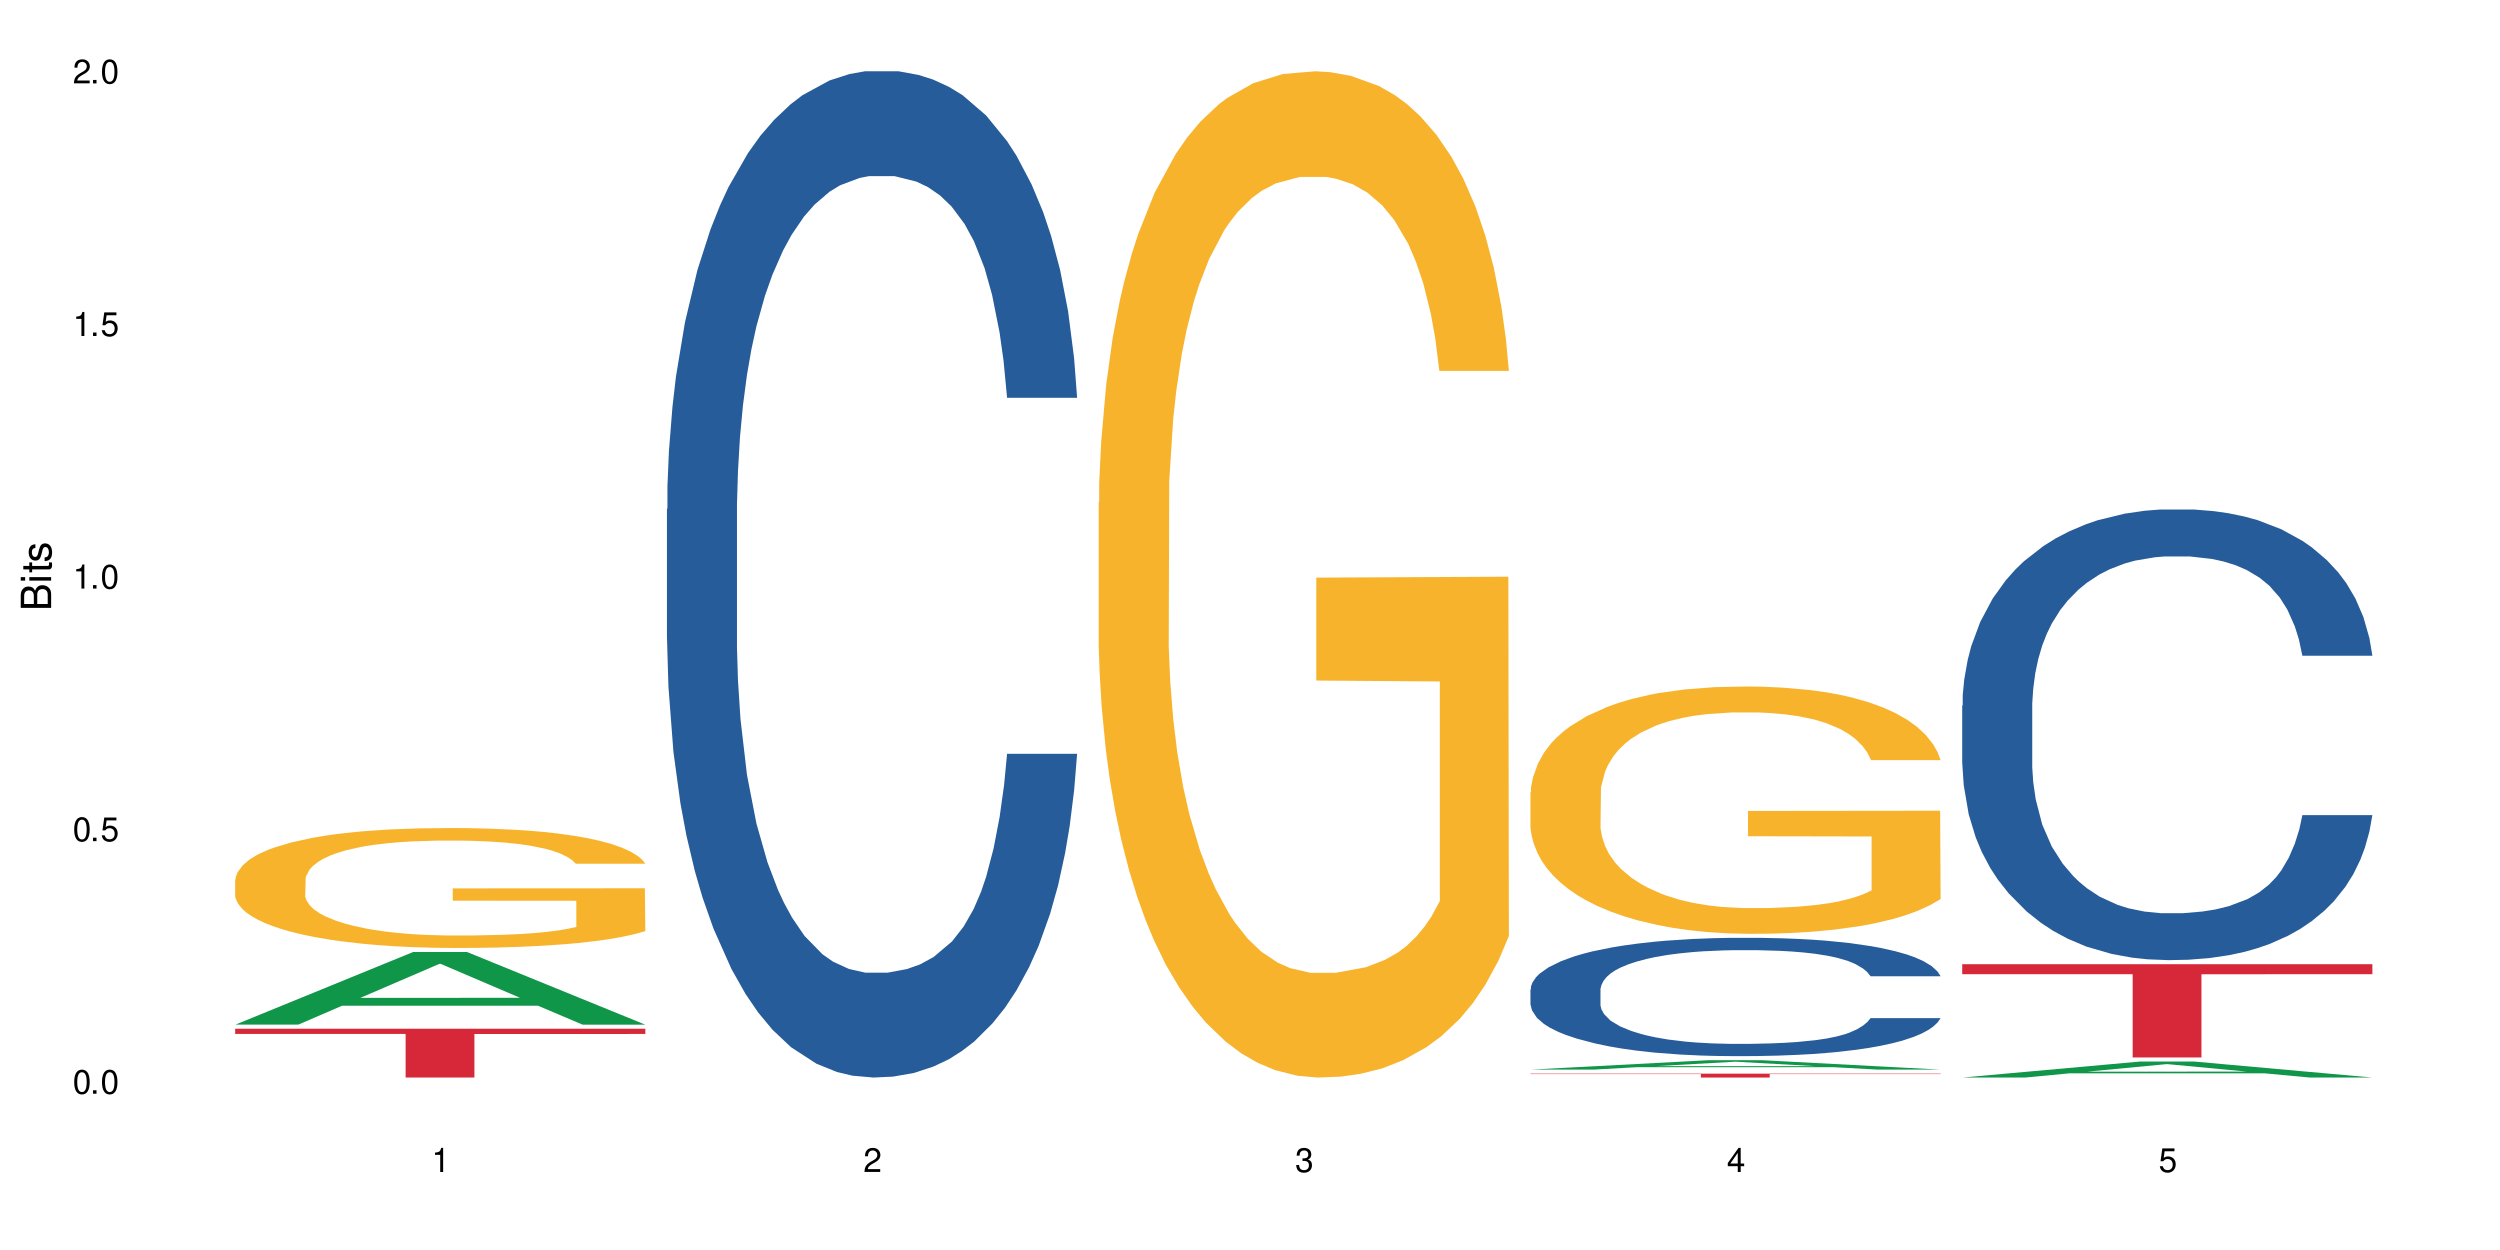 <?xml version="1.0" encoding="UTF-8"?>
<svg xmlns="http://www.w3.org/2000/svg" xmlns:xlink="http://www.w3.org/1999/xlink" width="720" height="360" viewBox="0 0 720 360">
<defs>
<g>
<g id="glyph-0-0">
</g>
<g id="glyph-0-1">
<path d="M 2.641 -6.938 C 2 -6.938 1.422 -6.656 1.078 -6.172 C 0.641 -5.562 0.406 -4.641 0.406 -3.359 C 0.406 -1.016 1.188 0.219 2.641 0.219 C 4.078 0.219 4.859 -1.016 4.859 -3.297 C 4.859 -4.641 4.656 -5.547 4.203 -6.172 C 3.844 -6.656 3.281 -6.938 2.641 -6.938 Z M 2.641 -6.188 C 3.547 -6.188 4 -5.25 4 -3.375 C 4 -1.406 3.562 -0.484 2.625 -0.484 C 1.734 -0.484 1.281 -1.438 1.281 -3.344 C 1.281 -5.25 1.734 -6.188 2.641 -6.188 Z M 2.641 -6.188 "/>
</g>
<g id="glyph-0-2">
<path d="M 1.828 -1 L 0.828 -1 L 0.828 0 L 1.828 0 Z M 1.828 -1 "/>
</g>
<g id="glyph-0-3">
<path d="M 4.562 -6.797 L 1.062 -6.797 L 0.547 -3.094 L 1.328 -3.094 C 1.719 -3.562 2.047 -3.734 2.578 -3.734 C 3.484 -3.734 4.062 -3.109 4.062 -2.094 C 4.062 -1.125 3.484 -0.531 2.578 -0.531 C 1.828 -0.531 1.375 -0.906 1.188 -1.672 L 0.328 -1.672 C 0.453 -1.109 0.547 -0.844 0.75 -0.594 C 1.125 -0.078 1.828 0.219 2.594 0.219 C 3.969 0.219 4.922 -0.781 4.922 -2.219 C 4.922 -3.562 4.031 -4.484 2.719 -4.484 C 2.25 -4.484 1.859 -4.359 1.469 -4.062 L 1.734 -5.969 L 4.562 -5.969 Z M 4.562 -6.797 "/>
</g>
<g id="glyph-0-4">
<path d="M 2.484 -4.938 L 2.484 0 L 3.328 0 L 3.328 -6.938 L 2.766 -6.938 C 2.469 -5.875 2.281 -5.734 0.984 -5.562 L 0.984 -4.938 Z M 2.484 -4.938 "/>
</g>
<g id="glyph-0-5">
<path d="M 4.859 -0.828 L 1.281 -0.828 C 1.359 -1.406 1.672 -1.781 2.5 -2.281 L 3.469 -2.828 C 4.406 -3.344 4.906 -4.062 4.906 -4.906 C 4.906 -5.484 4.672 -6.031 4.266 -6.406 C 3.859 -6.766 3.375 -6.938 2.719 -6.938 C 1.859 -6.938 1.219 -6.625 0.844 -6.031 C 0.609 -5.672 0.5 -5.234 0.484 -4.531 L 1.328 -4.531 C 1.359 -5.016 1.406 -5.281 1.531 -5.516 C 1.75 -5.938 2.188 -6.203 2.703 -6.203 C 3.469 -6.203 4.031 -5.641 4.031 -4.891 C 4.031 -4.344 3.719 -3.859 3.125 -3.516 L 2.234 -3 C 0.812 -2.172 0.406 -1.531 0.328 -0.016 L 4.859 -0.016 Z M 4.859 -0.828 "/>
</g>
<g id="glyph-0-6">
<path d="M 2.125 -3.188 L 2.578 -3.188 C 3.5 -3.188 3.984 -2.766 3.984 -1.922 C 3.984 -1.062 3.469 -0.531 2.594 -0.531 C 1.656 -0.531 1.203 -1 1.156 -2.016 L 0.312 -2.016 C 0.344 -1.453 0.438 -1.094 0.609 -0.781 C 0.953 -0.109 1.625 0.219 2.547 0.219 C 3.953 0.219 4.859 -0.625 4.859 -1.938 C 4.859 -2.828 4.516 -3.297 3.703 -3.594 C 4.344 -3.844 4.656 -4.328 4.656 -5.031 C 4.656 -6.219 3.875 -6.938 2.578 -6.938 C 1.203 -6.938 0.484 -6.172 0.453 -4.703 L 1.297 -4.703 C 1.312 -5.125 1.344 -5.359 1.453 -5.578 C 1.641 -5.969 2.062 -6.203 2.594 -6.203 C 3.344 -6.203 3.797 -5.75 3.797 -5 C 3.797 -4.516 3.609 -4.219 3.25 -4.047 C 3.016 -3.953 2.703 -3.922 2.125 -3.906 Z M 2.125 -3.188 "/>
</g>
<g id="glyph-0-7">
<path d="M 3.141 -1.672 L 3.141 0 L 3.984 0 L 3.984 -1.672 L 4.984 -1.672 L 4.984 -2.438 L 3.984 -2.438 L 3.984 -6.938 L 3.359 -6.938 L 0.266 -2.578 L 0.266 -1.672 Z M 3.141 -2.438 L 1 -2.438 L 3.141 -5.5 Z M 3.141 -2.438 "/>
</g>
<g id="glyph-1-0">
</g>
<g id="glyph-1-1">
<path d="M 0 -0.953 L 0 -4.891 C 0 -5.719 -0.234 -6.344 -0.734 -6.797 C -1.188 -7.234 -1.812 -7.469 -2.5 -7.469 C -3.547 -7.469 -4.188 -7 -4.625 -5.875 C -4.984 -6.688 -5.625 -7.094 -6.531 -7.094 C -7.172 -7.094 -7.734 -6.859 -8.141 -6.391 C -8.562 -5.922 -8.75 -5.344 -8.75 -4.5 L -8.75 -0.953 Z M -4.984 -2.062 L -7.766 -2.062 L -7.766 -4.219 C -7.766 -4.844 -7.688 -5.203 -7.453 -5.5 C -7.219 -5.812 -6.859 -5.969 -6.375 -5.969 C -5.891 -5.969 -5.531 -5.812 -5.297 -5.5 C -5.062 -5.203 -4.984 -4.844 -4.984 -4.219 Z M -0.984 -2.062 L -4 -2.062 L -4 -4.781 C -4 -5.766 -3.438 -6.359 -2.484 -6.359 C -1.547 -6.359 -0.984 -5.766 -0.984 -4.781 Z M -0.984 -2.062 "/>
</g>
<g id="glyph-1-2">
<path d="M -6.281 -1.797 L -6.281 -0.797 L 0 -0.797 L 0 -1.797 Z M -8.75 -1.797 L -8.75 -0.797 L -7.484 -0.797 L -7.484 -1.797 Z M -8.75 -1.797 "/>
</g>
<g id="glyph-1-3">
<path d="M -6.281 -3.047 L -6.281 -2.016 L -8.016 -2.016 L -8.016 -1.016 L -6.281 -1.016 L -6.281 -0.172 L -5.469 -0.172 L -5.469 -1.016 L -0.719 -1.016 C -0.078 -1.016 0.281 -1.453 0.281 -2.234 C 0.281 -2.5 0.25 -2.719 0.188 -3.047 L -0.641 -3.047 C -0.609 -2.906 -0.594 -2.766 -0.594 -2.562 C -0.594 -2.141 -0.719 -2.016 -1.156 -2.016 L -5.469 -2.016 L -5.469 -3.047 Z M -6.281 -3.047 "/>
</g>
<g id="glyph-1-4">
<path d="M -4.531 -5.25 C -5.766 -5.25 -6.469 -4.422 -6.469 -2.969 C -6.469 -1.516 -5.719 -0.562 -4.547 -0.562 C -3.562 -0.562 -3.094 -1.062 -2.734 -2.562 L -2.516 -3.484 C -2.344 -4.188 -2.094 -4.469 -1.641 -4.469 C -1.047 -4.469 -0.641 -3.875 -0.641 -3 C -0.641 -2.453 -0.797 -2 -1.062 -1.75 C -1.25 -1.594 -1.422 -1.531 -1.875 -1.469 L -1.875 -0.406 C -0.422 -0.453 0.281 -1.266 0.281 -2.922 C 0.281 -4.5 -0.5 -5.516 -1.719 -5.516 C -2.656 -5.516 -3.172 -4.984 -3.469 -3.734 L -3.703 -2.766 C -3.891 -1.953 -4.156 -1.609 -4.594 -1.609 C -5.188 -1.609 -5.547 -2.125 -5.547 -2.938 C -5.547 -3.75 -5.203 -4.172 -4.531 -4.203 Z M -4.531 -5.25 "/>
</g>
</g>
</defs>
<rect x="-72" y="-36" width="864" height="432" fill="rgb(100%, 100%, 100%)" fill-opacity="1"/>
<path fill-rule="nonzero" fill="rgb(6.275%, 58.824%, 28.235%)" fill-opacity="1" d="M 67.73 295.094 L 67.855 295.074 L 118.973 274.18 L 134.496 274.18 L 185.859 295.113 L 167.812 295.113 L 154.941 289.648 L 98.523 289.648 L 85.906 295.094 L 67.73 295.094 L 103.953 287.391 L 149.766 287.367 L 126.922 277.602 L 126.668 277.582 L 126.418 277.641 L 103.824 287.367 L 103.953 287.391 Z M 67.73 295.094 "/>
<path fill-rule="nonzero" fill="rgb(96.863%, 70.196%, 16.863%)" fill-opacity="1" d="M 67.73 253.27 L 67.875 253.238 L 67.875 252.605 L 68.453 251.188 L 69.891 249.23 L 71.766 247.621 L 73.781 246.359 L 75.078 245.699 L 77.238 244.75 L 79.113 244.059 L 83.867 242.637 L 89.918 241.312 L 93.23 240.746 L 96.977 240.207 L 102.305 239.609 L 104.754 239.391 L 112.246 238.883 L 120.746 238.57 L 130.109 238.473 L 134.43 238.504 L 140.336 238.633 L 148.406 238.98 L 153.016 239.293 L 156.617 239.609 L 160.363 240.02 L 164.973 240.652 L 169.293 241.406 L 172.75 242.164 L 176.207 243.109 L 179.09 244.121 L 181.539 245.227 L 183.699 246.551 L 184.996 247.652 L 185.859 248.758 L 165.836 248.758 L 164.684 247.652 L 163.387 246.801 L 161.227 245.762 L 159.066 245.004 L 156.902 244.406 L 152.871 243.586 L 149.414 243.078 L 145.09 242.637 L 140.914 242.355 L 136.16 242.164 L 133.277 242.102 L 125.645 242.102 L 118.727 242.324 L 114.695 242.574 L 111.812 242.828 L 107.781 243.301 L 105.332 243.68 L 103.891 243.93 L 99.566 244.91 L 96.688 245.793 L 95.102 246.391 L 93.086 247.34 L 91.645 248.191 L 90.059 249.453 L 89.195 250.398 L 88.043 252.543 L 87.898 258.223 L 88.332 259.422 L 89.195 260.715 L 90.348 261.848 L 92.078 263.047 L 93.805 263.961 L 96.832 265.191 L 99.426 266.012 L 101.441 266.551 L 105.332 267.402 L 106.914 267.684 L 110.66 268.254 L 114.551 268.695 L 119.305 269.074 L 122.906 269.262 L 128.668 269.422 L 136.016 269.422 L 144.66 269.23 L 150.133 268.98 L 153.879 268.727 L 156.328 268.504 L 159.352 268.16 L 161.516 267.844 L 163.531 267.496 L 165.98 266.961 L 165.98 259.422 L 130.398 259.391 L 130.398 255.855 L 185.715 255.824 L 185.859 268.16 L 182.836 269.012 L 179.09 269.832 L 175.488 270.461 L 171.742 270.996 L 166.414 271.598 L 162.09 271.977 L 155.465 272.418 L 149.414 272.699 L 143.074 272.891 L 137.457 272.984 L 130.828 273.016 L 124.922 272.953 L 118.586 272.766 L 113.543 272.512 L 108.934 272.195 L 104.32 271.785 L 98.559 271.125 L 94.812 270.586 L 90.926 269.926 L 87.035 269.137 L 83.578 268.285 L 81.273 267.621 L 78.969 266.863 L 76.52 265.918 L 74.215 264.848 L 72.484 263.867 L 70.898 262.766 L 69.746 261.723 L 68.594 260.305 L 68.02 259.168 L 67.73 258.191 Z M 67.73 253.27 "/>
<path fill-rule="nonzero" fill="rgb(83.922%, 15.686%, 22.353%)" fill-opacity="1" d="M 67.73 296.277 L 185.859 296.277 L 185.859 297.781 L 136.629 297.797 L 136.629 310.332 L 116.82 310.332 L 116.82 297.809 L 116.531 297.781 L 67.73 297.781 Z M 67.73 296.277 "/>
<path fill-rule="nonzero" fill="rgb(14.51%, 36.078%, 60%)" fill-opacity="1" d="M 192.078 146.621 L 192.223 146.355 L 192.223 140 L 192.652 129.934 L 193.664 117.215 L 194.672 108.477 L 197.266 92.844 L 200.863 77.746 L 204.609 66.09 L 207.348 59.203 L 209.797 53.902 L 215.414 44.102 L 219.016 39.07 L 222.906 34.566 L 227.66 30.062 L 231.117 27.414 L 238.898 23.176 L 244.66 21.32 L 249.125 20.527 L 258.777 20.527 L 264.539 21.586 L 268.719 22.91 L 273.328 25.031 L 277.219 27.414 L 283.988 33.242 L 290.039 40.66 L 292.777 44.898 L 297.098 53.109 L 300.41 61.055 L 302.715 67.945 L 305.309 77.746 L 307.613 89.668 L 309.344 103.176 L 310.207 114.566 L 290.039 114.566 L 289.031 103.973 L 287.879 95.758 L 285.715 84.898 L 283.555 77.215 L 280.531 69.535 L 277.793 64.5 L 274.047 59.469 L 270.734 56.289 L 267.277 53.902 L 263.965 52.316 L 257.625 50.727 L 250.277 50.727 L 247.539 51.254 L 241.922 53.375 L 238.898 55.23 L 234.574 58.938 L 231.551 62.383 L 227.949 67.68 L 225.5 72.184 L 222.473 79.07 L 220.312 85.164 L 217.863 93.906 L 216.422 100.527 L 215.129 107.945 L 213.977 116.688 L 213.109 125.957 L 212.535 135.762 L 212.246 145.297 L 212.246 186.355 L 212.535 195.895 L 213.254 207.02 L 215.129 223.18 L 217.863 237.219 L 221.035 248.344 L 224.059 256.293 L 225.789 260 L 228.094 264.238 L 231.695 269.535 L 236.879 274.836 L 239.906 276.953 L 244.516 279.074 L 249.27 280.133 L 255.609 280.133 L 261.227 279.074 L 264.973 277.75 L 268.863 275.629 L 274.191 271.125 L 277.504 266.887 L 280.387 261.855 L 282.547 256.82 L 283.988 252.582 L 286.148 244.371 L 287.879 235.363 L 289.176 226.094 L 290.039 217.086 L 310.207 217.086 L 309.344 227.684 L 308.047 238.012 L 306.75 245.695 L 304.734 254.969 L 302.426 263.18 L 299.113 272.449 L 296.379 278.543 L 292.777 285.168 L 289.461 290.199 L 285.859 294.703 L 280.531 300 L 277.074 302.648 L 273.328 305.035 L 268.863 307.152 L 263.242 309.008 L 257.191 310.066 L 251.574 310.332 L 245.523 309.801 L 241.059 308.742 L 235.152 306.359 L 227.805 301.59 L 222.473 296.559 L 218.297 291.523 L 214.695 286.227 L 210.66 279.074 L 205.477 267.418 L 202.305 258.41 L 200.145 250.992 L 197.695 240.664 L 195.969 231.391 L 193.949 216.555 L 192.508 197.746 L 192.078 183.18 Z M 192.078 146.621 "/>
<path fill-rule="nonzero" fill="rgb(96.863%, 70.196%, 16.863%)" fill-opacity="1" d="M 316.426 144.652 L 316.566 144.387 L 316.566 139.094 L 317.145 127.184 L 318.586 110.777 L 320.457 97.277 L 322.477 86.691 L 323.77 81.133 L 325.934 73.195 L 327.805 67.371 L 332.559 55.461 L 338.609 44.348 L 341.922 39.582 L 345.668 35.082 L 351 30.055 L 353.449 28.203 L 360.938 23.965 L 369.438 21.32 L 378.801 20.527 L 383.125 20.789 L 389.031 21.848 L 397.098 24.762 L 401.707 27.406 L 405.309 30.055 L 409.055 33.496 L 413.664 38.789 L 417.988 45.141 L 421.445 51.492 L 424.902 59.43 L 427.781 67.902 L 430.23 77.164 L 432.391 88.281 L 433.688 97.543 L 434.555 106.805 L 414.527 106.805 L 413.375 97.543 L 412.078 90.398 L 409.918 81.664 L 407.758 75.312 L 405.598 70.281 L 401.562 63.402 L 398.105 59.168 L 393.785 55.461 L 389.605 53.078 L 384.852 51.492 L 381.973 50.961 L 374.336 50.961 L 367.422 52.816 L 363.387 54.934 L 360.508 57.051 L 356.473 61.02 L 354.023 64.195 L 352.582 66.312 L 348.262 74.516 L 345.379 81.93 L 343.797 86.957 L 341.777 94.898 L 340.34 102.043 L 338.754 112.629 L 337.891 120.57 L 336.738 138.566 L 336.594 186.207 L 337.023 196.262 L 337.891 207.113 L 339.043 216.641 L 340.77 226.699 L 342.5 234.375 L 345.523 244.695 L 348.117 251.578 L 350.133 256.078 L 354.023 263.223 L 355.609 265.605 L 359.355 270.367 L 363.242 274.074 L 367.996 277.25 L 371.598 278.836 L 377.363 280.16 L 384.707 280.16 L 393.352 278.574 L 398.828 276.457 L 402.57 274.34 L 405.02 272.484 L 408.047 269.574 L 410.207 266.926 L 412.223 264.016 L 414.672 259.516 L 414.672 196.262 L 379.09 195.996 L 379.09 166.355 L 434.41 166.09 L 434.555 269.574 L 431.527 276.719 L 427.781 283.602 L 424.18 288.895 L 420.434 293.395 L 415.105 298.422 L 410.785 301.598 L 404.156 305.305 L 398.105 307.688 L 391.77 309.273 L 386.148 310.066 L 379.523 310.332 L 373.617 309.805 L 367.277 308.215 L 362.234 306.098 L 357.625 303.453 L 353.016 300.012 L 347.254 294.453 L 343.508 289.953 L 339.617 284.395 L 335.727 277.777 L 332.27 270.633 L 329.965 265.074 L 327.66 258.723 L 325.211 250.781 L 322.906 241.785 L 321.18 233.578 L 319.594 224.316 L 318.441 215.582 L 317.289 203.672 L 316.711 194.145 L 316.426 185.941 Z M 316.426 144.652 "/>
<path fill-rule="nonzero" fill="rgb(6.275%, 58.824%, 28.235%)" fill-opacity="1" d="M 440.77 308.051 L 440.898 308.047 L 492.012 305.34 L 507.535 305.34 L 558.898 308.051 L 540.852 308.051 L 527.98 307.344 L 471.566 307.344 L 458.945 308.051 L 440.77 308.051 L 476.992 307.051 L 522.805 307.047 L 499.961 305.781 L 499.711 305.781 L 499.457 305.789 L 476.867 307.047 L 476.992 307.051 Z M 440.77 308.051 "/>
<path fill-rule="nonzero" fill="rgb(14.51%, 36.078%, 60%)" fill-opacity="1" d="M 440.77 284.93 L 440.914 284.898 L 440.914 284.152 L 441.348 282.969 L 442.355 281.473 L 443.363 280.445 L 445.957 278.609 L 449.559 276.836 L 453.305 275.465 L 456.043 274.656 L 458.488 274.031 L 464.109 272.879 L 467.711 272.289 L 471.602 271.758 L 476.355 271.23 L 479.812 270.918 L 487.59 270.422 L 493.352 270.203 L 497.82 270.109 L 507.469 270.109 L 513.234 270.234 L 517.41 270.391 L 522.02 270.637 L 525.91 270.918 L 532.68 271.602 L 538.73 272.477 L 541.469 272.973 L 545.789 273.938 L 549.105 274.871 L 551.41 275.684 L 554.004 276.836 L 556.309 278.234 L 558.035 279.824 L 558.898 281.164 L 538.73 281.164 L 537.723 279.918 L 536.57 278.953 L 534.41 277.676 L 532.25 276.773 L 529.223 275.871 L 526.488 275.277 L 522.742 274.688 L 519.426 274.312 L 515.969 274.031 L 512.656 273.844 L 506.316 273.66 L 498.973 273.66 L 496.234 273.723 L 490.617 273.969 L 487.59 274.188 L 483.27 274.625 L 480.242 275.027 L 476.641 275.652 L 474.191 276.18 L 471.168 276.992 L 469.008 277.707 L 466.559 278.734 L 465.117 279.512 L 463.82 280.383 L 462.668 281.414 L 461.805 282.504 L 461.227 283.656 L 460.938 284.777 L 460.938 289.602 L 461.227 290.723 L 461.949 292.031 L 463.82 293.93 L 466.559 295.582 L 469.727 296.891 L 472.754 297.824 L 474.48 298.258 L 476.785 298.758 L 480.387 299.379 L 485.574 300.004 L 488.598 300.25 L 493.207 300.5 L 497.961 300.625 L 504.301 300.625 L 509.918 300.5 L 513.664 300.344 L 517.555 300.098 L 522.887 299.566 L 526.199 299.07 L 529.078 298.477 L 531.242 297.887 L 532.68 297.387 L 534.844 296.422 L 536.57 295.363 L 537.867 294.273 L 538.73 293.215 L 558.898 293.215 L 558.035 294.461 L 556.738 295.676 L 555.441 296.578 L 553.426 297.668 L 551.121 298.633 L 547.809 299.723 L 545.07 300.438 L 541.469 301.219 L 538.156 301.809 L 534.555 302.34 L 529.223 302.961 L 525.766 303.273 L 522.02 303.555 L 517.555 303.801 L 511.938 304.02 L 505.887 304.145 L 500.266 304.176 L 494.219 304.113 L 489.75 303.988 L 483.844 303.707 L 476.496 303.148 L 471.168 302.555 L 466.988 301.965 L 463.387 301.344 L 459.355 300.5 L 454.168 299.133 L 451 298.07 L 448.84 297.199 L 446.391 295.984 L 444.66 294.895 L 442.645 293.152 L 441.203 290.941 L 440.77 289.227 Z M 440.77 284.93 "/>
<path fill-rule="nonzero" fill="rgb(96.863%, 70.196%, 16.863%)" fill-opacity="1" d="M 440.77 228.219 L 440.914 228.156 L 440.914 226.852 L 441.492 223.926 L 442.934 219.891 L 444.805 216.574 L 446.82 213.973 L 448.117 212.605 L 450.277 210.656 L 452.152 209.223 L 456.906 206.297 L 462.957 203.562 L 466.27 202.391 L 470.016 201.285 L 475.344 200.051 L 477.793 199.594 L 485.285 198.555 L 493.785 197.902 L 503.148 197.707 L 507.469 197.773 L 513.379 198.035 L 521.445 198.75 L 526.055 199.398 L 529.656 200.051 L 533.402 200.895 L 538.012 202.199 L 542.332 203.758 L 545.789 205.32 L 549.246 207.273 L 552.129 209.352 L 554.578 211.629 L 556.738 214.363 L 558.035 216.641 L 558.898 218.918 L 538.875 218.918 L 537.723 216.641 L 536.426 214.883 L 534.266 212.738 L 532.105 211.176 L 529.945 209.938 L 525.91 208.246 L 522.453 207.207 L 518.133 206.297 L 513.953 205.711 L 509.199 205.32 L 506.316 205.191 L 498.684 205.191 L 491.77 205.645 L 487.734 206.164 L 484.852 206.688 L 480.82 207.66 L 478.371 208.441 L 476.93 208.965 L 472.609 210.98 L 469.727 212.801 L 468.141 214.039 L 466.125 215.988 L 464.684 217.746 L 463.102 220.348 L 462.234 222.301 L 461.082 226.723 L 460.938 238.434 L 461.371 240.906 L 462.234 243.574 L 463.387 245.914 L 465.117 248.387 L 466.844 250.273 L 469.871 252.812 L 472.465 254.504 L 474.48 255.609 L 478.371 257.363 L 479.957 257.949 L 483.699 259.121 L 487.59 260.031 L 492.344 260.812 L 495.945 261.203 L 501.707 261.527 L 509.055 261.527 L 517.699 261.137 L 523.172 260.617 L 526.918 260.098 L 529.367 259.641 L 532.395 258.926 L 534.555 258.277 L 536.57 257.559 L 539.02 256.453 L 539.02 240.906 L 503.438 240.84 L 503.438 233.555 L 558.758 233.488 L 558.898 258.926 L 555.875 260.684 L 552.129 262.375 L 548.527 263.676 L 544.781 264.781 L 539.453 266.016 L 535.129 266.797 L 528.504 267.707 L 522.453 268.293 L 516.113 268.684 L 510.496 268.879 L 503.867 268.945 L 497.961 268.816 L 491.625 268.426 L 486.582 267.902 L 481.973 267.254 L 477.363 266.406 L 471.602 265.043 L 467.855 263.934 L 463.965 262.57 L 460.074 260.941 L 456.617 259.188 L 454.312 257.82 L 452.008 256.258 L 449.559 254.309 L 447.254 252.094 L 445.523 250.078 L 443.941 247.801 L 442.789 245.656 L 441.637 242.727 L 441.059 240.387 L 440.77 238.367 Z M 440.77 228.219 "/>
<path fill-rule="nonzero" fill="rgb(83.922%, 15.686%, 22.353%)" fill-opacity="1" d="M 440.77 309.215 L 558.898 309.215 L 558.898 309.336 L 509.668 309.336 L 509.668 310.332 L 489.859 310.332 L 489.859 309.336 L 440.77 309.336 Z M 440.77 309.215 "/>
<path fill-rule="nonzero" fill="rgb(6.275%, 58.824%, 28.235%)" fill-opacity="1" d="M 565.117 310.328 L 565.242 310.324 L 616.355 305.723 L 631.879 305.723 L 683.246 310.332 L 665.199 310.332 L 652.324 309.129 L 595.91 309.129 L 583.293 310.328 L 565.117 310.328 L 601.34 308.633 L 647.152 308.629 L 624.309 306.477 L 624.055 306.473 L 623.805 306.484 L 601.211 308.629 L 601.34 308.633 Z M 565.117 310.328 "/>
<path fill-rule="nonzero" fill="rgb(14.51%, 36.078%, 60%)" fill-opacity="1" d="M 565.117 203.207 L 565.262 203.09 L 565.262 200.242 L 565.695 195.734 L 566.703 190.039 L 567.711 186.125 L 570.305 179.125 L 573.906 172.363 L 577.652 167.145 L 580.387 164.059 L 582.836 161.688 L 588.457 157.297 L 592.055 155.043 L 595.945 153.027 L 600.699 151.008 L 604.156 149.824 L 611.938 147.926 L 617.699 147.094 L 622.164 146.738 L 631.816 146.738 L 637.578 147.211 L 641.758 147.805 L 646.367 148.754 L 650.258 149.824 L 657.027 152.434 L 663.078 155.754 L 665.816 157.652 L 670.137 161.328 L 673.449 164.891 L 675.754 167.973 L 678.348 172.363 L 680.652 177.703 L 682.383 183.75 L 683.246 188.852 L 663.078 188.852 L 662.07 184.109 L 660.918 180.43 L 658.758 175.566 L 656.594 172.125 L 653.57 168.684 L 650.832 166.43 L 647.086 164.176 L 643.773 162.754 L 640.316 161.688 L 637.004 160.973 L 630.664 160.262 L 623.316 160.262 L 620.582 160.5 L 614.961 161.449 L 611.938 162.277 L 607.613 163.941 L 604.59 165.48 L 600.988 167.855 L 598.539 169.871 L 595.516 172.957 L 593.352 175.684 L 590.902 179.598 L 589.465 182.566 L 588.168 185.887 L 587.016 189.801 L 586.148 193.953 L 585.574 198.344 L 585.285 202.613 L 585.285 221.004 L 585.574 225.273 L 586.293 230.258 L 588.168 237.492 L 590.902 243.781 L 594.074 248.762 L 597.098 252.32 L 598.828 253.984 L 601.133 255.883 L 604.734 258.254 L 609.922 260.625 L 612.945 261.574 L 617.555 262.523 L 622.309 263 L 628.648 263 L 634.266 262.523 L 638.012 261.93 L 641.902 260.98 L 647.23 258.965 L 650.547 257.066 L 653.426 254.812 L 655.586 252.559 L 657.027 250.66 L 659.188 246.984 L 660.918 242.949 L 662.215 238.797 L 663.078 234.766 L 683.246 234.766 L 682.383 239.508 L 681.086 244.137 L 679.789 247.578 L 677.773 251.73 L 675.469 255.406 L 672.152 259.559 L 669.418 262.289 L 665.816 265.254 L 662.504 267.508 L 658.902 269.523 L 653.57 271.895 L 650.113 273.082 L 646.367 274.152 L 641.902 275.098 L 636.281 275.93 L 630.234 276.406 L 624.613 276.523 L 618.562 276.285 L 614.098 275.812 L 608.191 274.742 L 600.844 272.609 L 595.516 270.355 L 591.336 268.102 L 587.734 265.727 L 583.699 262.523 L 578.516 257.305 L 575.344 253.27 L 573.184 249.949 L 570.734 245.324 L 569.008 241.172 L 566.988 234.527 L 565.551 226.105 L 565.117 219.578 Z M 565.117 203.207 "/>
<path fill-rule="nonzero" fill="rgb(83.922%, 15.686%, 22.353%)" fill-opacity="1" d="M 565.117 277.688 L 683.246 277.688 L 683.246 280.562 L 634.016 280.59 L 634.016 304.559 L 614.207 304.559 L 614.207 280.613 L 613.918 280.562 L 565.117 280.562 Z M 565.117 277.688 "/>
<g fill="rgb(0%, 0%, 0%)" fill-opacity="1">
<use xlink:href="#glyph-0-1" x="20.965" y="314.993"/>
<use xlink:href="#glyph-0-2" x="25.965" y="314.993"/>
<use xlink:href="#glyph-0-1" x="28.965" y="314.993"/>
</g>
<g fill="rgb(0%, 0%, 0%)" fill-opacity="1">
<use xlink:href="#glyph-0-1" x="20.965" y="242.251"/>
<use xlink:href="#glyph-0-2" x="25.965" y="242.251"/>
<use xlink:href="#glyph-0-3" x="28.965" y="242.251"/>
</g>
<g fill="rgb(0%, 0%, 0%)" fill-opacity="1">
<use xlink:href="#glyph-0-4" x="20.965" y="169.509"/>
<use xlink:href="#glyph-0-2" x="25.965" y="169.509"/>
<use xlink:href="#glyph-0-1" x="28.965" y="169.509"/>
</g>
<g fill="rgb(0%, 0%, 0%)" fill-opacity="1">
<use xlink:href="#glyph-0-4" x="20.965" y="96.767"/>
<use xlink:href="#glyph-0-2" x="25.965" y="96.767"/>
<use xlink:href="#glyph-0-3" x="28.965" y="96.767"/>
</g>
<g fill="rgb(0%, 0%, 0%)" fill-opacity="1">
<use xlink:href="#glyph-0-5" x="20.965" y="24.024"/>
<use xlink:href="#glyph-0-2" x="25.965" y="24.024"/>
<use xlink:href="#glyph-0-1" x="28.965" y="24.024"/>
</g>
<g fill="rgb(0%, 0%, 0%)" fill-opacity="1">
<use xlink:href="#glyph-0-4" x="124.297" y="337.532"/>
</g>
<g fill="rgb(0%, 0%, 0%)" fill-opacity="1">
<use xlink:href="#glyph-0-5" x="248.641" y="337.532"/>
</g>
<g fill="rgb(0%, 0%, 0%)" fill-opacity="1">
<use xlink:href="#glyph-0-6" x="372.988" y="337.532"/>
</g>
<g fill="rgb(0%, 0%, 0%)" fill-opacity="1">
<use xlink:href="#glyph-0-7" x="497.336" y="337.532"/>
</g>
<g fill="rgb(0%, 0%, 0%)" fill-opacity="1">
<use xlink:href="#glyph-0-3" x="621.684" y="337.532"/>
</g>
<g fill="rgb(0%, 0%, 0%)" fill-opacity="1">
<use xlink:href="#glyph-1-1" x="14.725" y="176.012"/>
<use xlink:href="#glyph-1-2" x="14.725" y="168.012"/>
<use xlink:href="#glyph-1-3" x="14.725" y="165.012"/>
<use xlink:href="#glyph-1-4" x="14.725" y="162.012"/>
</g>
</svg>

